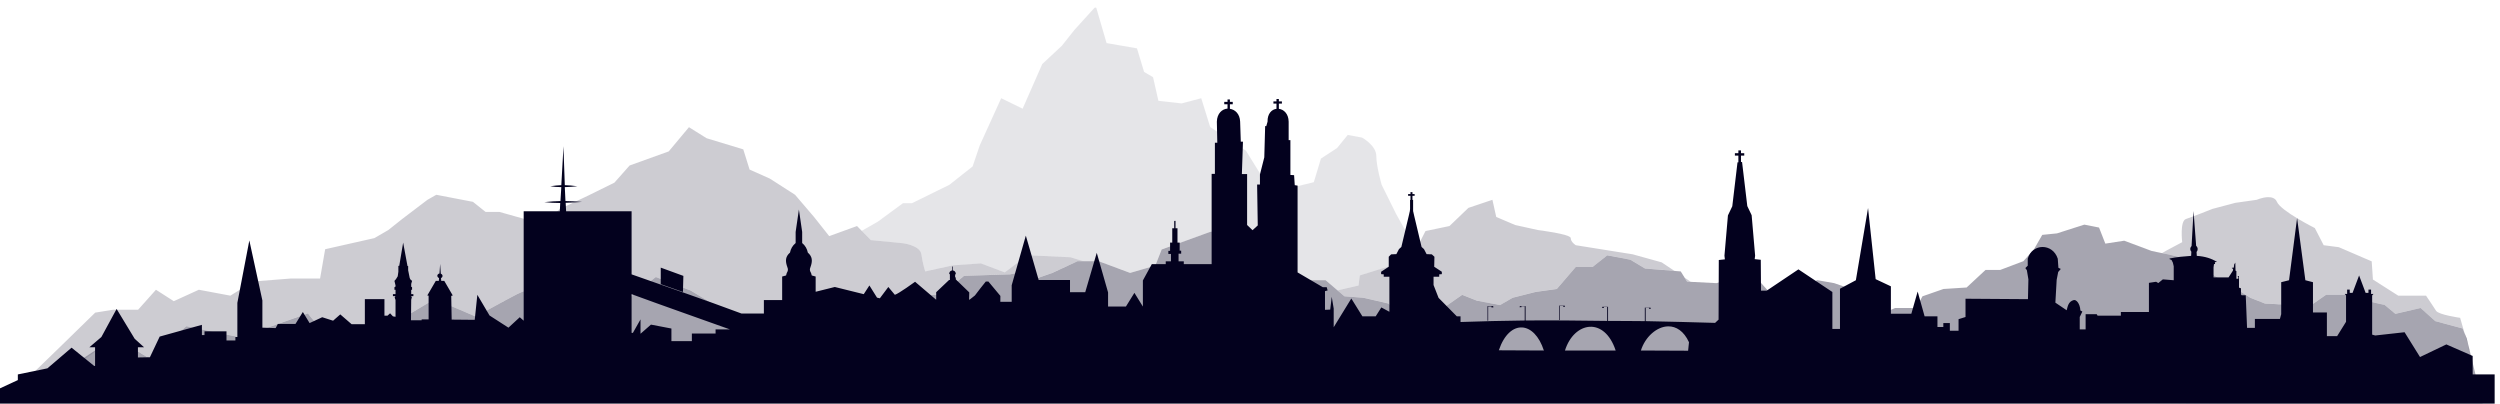 <?xml version="1.0" encoding="UTF-8" standalone="no"?>
<!DOCTYPE svg PUBLIC "-//W3C//DTD SVG 1.1//EN" "http://www.w3.org/Graphics/SVG/1.1/DTD/svg11.dtd">
<svg width="100%" height="100%" viewBox="0 0 359 58" version="1.1" xmlns="http://www.w3.org/2000/svg" xmlns:xlink="http://www.w3.org/1999/xlink" xml:space="preserve" xmlns:serif="http://www.serif.com/" style="fill-rule:evenodd;clip-rule:evenodd;stroke-linejoin:round;stroke-miterlimit:2;">
    <g id="ArtBoard1" transform="matrix(1.015,0,0,0.845,-5.543,-3.899)">
        <rect x="5.462" y="4.612" width="353.124" height="68.003" style="fill:none;"/>
        <g transform="matrix(1,0,0,1,0,0.626)">
            <clipPath id="_clip1">
                <rect x="5.46" y="5.243" width="353.105" height="67.337"/>
            </clipPath>
            <g clip-path="url(#_clip1)">
                <g id="g10685" transform="matrix(0.985,0,0,1.183,5.46,-4.285)">
                    <g id="g10550">
                        <g transform="matrix(0.254,0,0,0.292,14.783,-182.494)">
                            <g id="g137907">
                                <g id="g118347">
                                    <g opacity="0.5">
                                        <path id="path17888-2" d="M561.488,652.03L549.363,663.655L542.301,671.405L531.176,680.436L520.082,702.405L507.957,697.248L495.832,720.467L491.801,730.811L478.676,739.842L457.457,748.905L452.395,748.905L438.27,757.936L429.082,762.498L434.27,767.092L452.145,768.592C452.145,768.592 462.118,769.594 462.832,774.061C463.547,778.528 464.988,782.498 464.988,782.498L480.707,779.498L496.426,778.53L509.988,782.967L522.863,774.53L547.145,775.53L554.426,777.436L563.051,777.436L580.863,783.186L595.113,779.592L598.707,771.655L626.02,763.061L630.77,762.311L636.738,768.78L650.988,773.123L665.238,780.311L668.801,786.78L691.395,786.78L698.207,791.842L710.02,789.436L710.738,784.467L727.176,779.998L740.02,776.03L740.707,774.842L740.301,768.248L731.207,754.061L723.113,739.842C723.113,739.842 720.082,730.82 720.082,725.655C720.082,720.489 712.02,716.623 712.02,716.623L703.926,715.311L697.863,721.78L688.77,726.936L684.738,738.561L666.551,742.436L656.457,737.28L646.363,723.061L626.145,711.436L621.082,697.248L609.988,699.811L596.863,698.53L593.832,686.905L588.77,684.311L584.738,672.717L567.551,670.123L561.488,652.03ZM471.738,793.873C471.299,793.873 470.802,793.889 470.27,793.904C469.738,793.92 469.178,793.955 468.582,793.998C471.56,793.797 473.895,793.967 473.895,793.967C473.895,793.967 473.057,793.882 471.738,793.873ZM468.582,793.998C467.391,794.083 466.086,794.234 464.801,794.467C466.088,794.238 467.391,794.079 468.582,793.998Z" style="fill:rgb(3,1,30);fill-opacity:0.2;fill-rule:nonzero;"/>
                                        <path id="path17880-0" d="M331.395,711.506L319.958,723.413L297.833,730.35L289.239,738.788L274.239,745.225L258.52,751.694L248.52,759.131L224.239,753.194L216.395,753.194L209.239,748.225L188.52,744.756L183.52,747.225L169.239,756.663L161.395,762.1L153.52,766.069L125.676,771.538L122.801,785.944L106.364,785.944L84.958,787.413L72.083,794.381L54.239,791.475L40.083,797.1L29.989,791.475L19.895,801.319L5.739,801.319L-4.355,802.725L-22.542,818.163L-46.958,838.784L-36.361,842.186L6.801,814.881L26.02,825.131L47.208,809.381L77.52,814.881L115.926,803.069C115.926,803.069 123.98,812.538 128.02,812.538C132.061,812.538 160.364,810.163 160.364,810.163L172.489,803.881L187.645,796.038L210.864,804.663C210.864,804.663 227.043,796.809 234.114,793.663C241.185,790.516 255.926,787.317 255.926,792.038C255.926,796.758 281.583,800.725 281.583,800.725L296.739,796.038L312.645,785.194L332.27,791.788L356.551,804.413C370.59,806.437 362.292,805.97 376.489,806.975L395.614,811.225L415.926,812.538L420.676,813.444L422.801,811.944L432.301,812.663L442.989,803.288C442.989,803.288 453.704,800.417 458.458,796.819C463.212,793.221 473.895,793.944 473.895,793.944L486.989,784.6L513.114,783.881L520.239,782.444L527.395,786.038L536.895,783.163L551.145,777.413L554.426,777.413L547.145,775.506L522.864,774.506L509.989,782.944L496.426,778.506L480.708,779.475L464.989,782.475C464.989,782.475 463.547,778.504 462.833,774.038C462.118,769.571 452.145,768.569 452.145,768.569L434.27,767.069L426.426,760.131L410.708,765.1L402.114,755.663L391.395,744.756L377.114,736.788L365.676,732.35L362.114,722.413L341.395,716.944L331.395,711.506ZM1223.83,745.944C1220.88,746.111 1217.93,747.225 1217.93,747.225L1205.8,748.725L1192.93,751.694C1192.93,751.694 1181.5,755.67 1177.93,756.663C1174.36,757.655 1175.8,768.069 1175.8,768.069L1167.21,772.038L1164.39,773.444L1170.36,774.538L1185.8,778.131L1194.11,784.6L1201.27,788.225L1214.33,795.381L1222.64,798.256L1238.11,799.006L1249.99,798.256L1257.11,793.944L1272.58,793.944L1279.71,796.819L1290.39,799.006L1296.33,803.288L1310.61,800.444L1318.93,806.913L1334.36,810.506L1336.74,815.538L1337.83,821.163L1338.2,821.163L1332.96,805.288C1332.96,805.288 1320.79,803.804 1319.36,801.819C1317.93,799.834 1313.68,794.381 1313.68,794.381L1297.96,794.381L1283.64,786.444L1282.96,777.506L1264.36,770.538L1255.8,769.569L1250.8,761.131C1250.8,761.131 1231.51,752.692 1229.36,748.225C1228.43,746.271 1226.13,745.814 1223.83,745.944ZM785.739,747.225L772.176,751.194L761.458,760.131L747.895,762.6L740.02,776.006L727.176,779.975L710.739,784.444L710.02,789.413L698.176,791.819L702.083,794.694L712.801,795.381L727.051,798.256L732.989,804.038L740.114,799.725L756.77,801.163L768.645,793.944L776.958,796.819L790.051,799.006L797.176,795.381L810.239,792.506L822.145,791.069L832.833,780.288L842.333,780.288L850.645,774.538L863.739,776.663L872.051,781.006L888.645,782.194L881.458,778.006L865.051,774.038L832.895,769.569C832.895,769.569 830.02,768.054 830.02,766.069C830.02,764.084 811.458,762.1 811.458,762.1L798.614,759.631L787.895,755.663L785.739,747.225ZM894.489,785.569L895.833,787.475L897.895,787.569L894.489,785.569Z" style="fill:rgb(3,1,30);fill-opacity:0.4;fill-rule:nonzero;"/>
                                        <path id="path17878" d="M1120.45,759.437L1104.99,763.745L1096.67,764.475L1091.92,771.654L1085.99,777.422L1072.89,781.729L1064.58,781.729L1053.89,790.369L1040.8,791.099L1028.92,794.701L1025.36,800.444L1013.49,800.444L1003.96,804.046L998.018,799.008L990.893,791.805L979.018,788.227L969.487,786.767L951.674,793.241L942.174,792.535L936.237,786.767L925.518,784.625L912.455,788.227L895.83,787.497L892.237,782.46L872.049,781.024L863.737,776.692L850.643,774.55L842.33,780.294L832.83,780.294L822.143,791.099L810.237,792.535L797.174,795.407L790.049,799.008L776.955,796.843L768.643,793.971L756.768,801.174L740.112,799.739L732.987,804.046L727.049,798.278L712.799,795.407L702.08,794.701L691.393,786.767L668.799,786.767L665.237,780.294L650.987,773.114L636.737,768.782L630.768,762.309L626.018,763.039L598.705,771.654L595.112,779.588L580.862,783.19L563.049,777.422L551.143,777.422L536.893,783.19L527.393,786.061L520.237,782.46L513.112,783.895L486.987,784.625L473.893,793.971C473.893,793.971 463.209,793.245 458.455,796.843C453.701,800.44 442.987,803.316 442.987,803.316L432.299,812.686L422.799,811.956L420.674,813.465L415.924,812.54L395.612,811.25L376.487,806.991C362.289,805.986 370.588,806.463 356.549,804.439L332.263,791.812L312.647,785.206L296.737,796.039L281.58,800.736C281.58,800.736 255.902,796.775 255.902,792.055C255.902,787.335 241.183,790.532 234.112,793.679C227.041,796.825 210.862,804.679 210.862,804.679L187.643,796.039L172.487,803.9L160.362,810.179C160.362,810.179 132.058,812.54 128.018,812.54C123.977,812.54 115.924,803.097 115.924,803.097L77.518,814.9L47.205,809.4L26.018,825.146L6.799,814.9L-33.719,838.172L1345.96,848.607L1336.74,815.557L1334.36,810.52L1318.92,806.918L1310.61,800.444L1296.33,803.316L1290.39,799.008L1279.7,796.843L1272.58,793.971L1257.11,793.971L1249.99,798.278L1238.11,799.008L1222.64,798.278L1214.33,795.407L1201.27,788.227L1194.11,784.625L1185.8,778.152L1170.36,774.55L1158.49,772.384L1143.02,767.346L1132.33,768.782L1128.77,760.873L1120.45,759.437Z" style="fill:rgb(3,1,30);fill-opacity:0.7;fill-rule:nonzero;"/>
                                    </g>
                                </g>
                            </g>
                        </g>
                        <path id="path3828-9" d="M183.344,21.219L183.344,21.563L182.906,21.563L182.906,21.875L183.344,21.875L183.344,22.625C182.653,22.714 182.035,23.329 182.063,24.469L181.875,25.125L181.719,25.094L181.594,29.594L180.969,32.063L180.969,33.5L180.563,33.5L180.656,39.375L179.906,40.063L179.125,39.313L179.125,32L178.375,32L178.531,27.344L178.219,27.344L178.125,24.469C178.084,23.352 177.393,22.732 176.656,22.625L176.656,21.969L177.063,21.969L177.063,21.625L176.656,21.625L176.656,21.281L176.313,21.281L176.313,21.625L175.844,21.625L175.844,21.969L176.313,21.969L176.313,22.594C175.546,22.65 174.813,23.278 174.781,24.469L174.844,27.5L174.5,27.5L174.5,31.969L174.031,31.969L174.031,44.938L170.031,44.938L170.031,44.531L169.281,44.531L169.281,43.438L169.656,43.438L169.656,43L169.438,43L169.438,41.844L169.125,41.844L169.125,39.781L168.844,39.781L168.844,38.719L168.688,38.719L168.688,38.75L168.656,38.75L168.656,39.781L168.375,39.781L168.375,41.844L168.063,41.844L168.063,43.031L167.813,43.031L167.813,43.469L168.188,43.469L168.188,44.531L167.438,44.531L167.438,44.938L165.438,44.938L164.156,47.281L164.156,51.031L162.938,49.063L161.719,51.031L159.156,51.031L159.156,49L157.531,43.313L155.875,48.969L153.688,48.969L153.688,47.219L149.188,47.219L147.344,40.844L145.313,47.969L145.313,50.344L143.68,50.344L143.687,49.5L141.969,47.438L141.594,47.438C141.05,48.087 140.561,48.752 140.031,49.438L139.281,50.031L139.187,50.031L139.219,49L137.281,47.125L137.281,46.844L137.187,46.844L137.187,46.406L137.281,46.406L137.281,46.281C137.259,46.008 137.054,45.857 136.844,45.844L136.844,45.281L136.75,45.281L136.75,45.844C136.547,45.865 136.366,46.016 136.344,46.281L136.344,46.375L136.437,46.375L136.437,47.219L136.312,47.219L134.469,48.969L134.469,50.031L134.437,50.031L131.437,47.469C131.437,47.469 129.072,49.189 128.531,49.344L127.594,48.219L126.375,49.844L125.969,49.75L124.875,48L124.063,49.25L119.906,48.219L117.156,48.906L117.156,46.719L116.594,46.563L116.5,46.219C116.155,45.676 116.428,45.428 116.5,45.094C116.68,44.462 116.698,43.857 116.031,43.281C115.927,42.744 115.664,42.273 115.219,41.906L115.219,40.313L114.75,37.094L114.281,40.313L114.281,41.906C113.836,42.273 113.573,42.744 113.469,43.281C112.802,43.857 112.82,44.462 113,45.094C113.072,45.428 113.345,45.676 113,46.219L112.906,46.563L112.344,46.719L112.344,50.094L109.719,50.094L109.719,52.031L106.5,52.031C100.71,49.869 96.561,48.483 90.719,46.406L90.719,37.344L81.313,37.344C81.29,37.098 81.283,36.824 81.25,36.125C82.03,36.104 82.809,36.057 83.594,36C82.673,35.914 81.939,35.888 81.219,35.875C81.192,35.29 81.153,34.588 81.125,33.875C81.724,33.857 82.335,33.811 82.938,33.75C82.233,33.659 81.675,33.602 81.125,33.594C81.021,30.926 80.938,28 80.938,28L80.625,33.594C80.15,33.611 79.644,33.655 79.031,33.75C79.556,33.832 80.092,33.873 80.625,33.875L80.5,35.875C79.803,35.889 79.09,35.93 78.188,36.031C78.943,36.117 79.701,36.156 80.469,36.156L80.406,37.344L75.219,37.344L75.219,53.063L74.656,52.563L73.031,54.063L70.313,52.313L68.563,49.344L68.188,52.938L64.875,52.906L64.813,49.5L65.031,49.438L63.813,47.344L63.375,47.344L63.344,46.938C63.475,46.884 63.565,46.756 63.563,46.625C63.56,46.488 63.455,46.357 63.313,46.313L63.219,44.906L63.125,46.281C62.948,46.307 62.806,46.463 62.813,46.625C62.819,46.681 62.84,46.735 62.875,46.781C62.915,46.851 62.982,46.907 63.063,46.938L63.031,47.344L62.594,47.344L61.375,49.438L61.563,49.469L61.563,52.875L60.563,52.875L60.563,53L59.031,53L59.063,50.063L59.156,49.688L59.063,49.563L59.063,49.531L59.375,49.531L59.375,49.25L59.063,49.25L59.063,48.625L59.188,48.625L59.188,48.25L59.063,48.188L59.063,47.781L59.188,47.344L58.938,47.125L58.844,46.906L58.625,45.813L58.625,45.219L58.531,45.219L57.906,41.844L57.344,45.188L57.219,45.188L57.219,46.031L57.125,46.688L56.875,47.094L56.656,47.344L56.813,48L56.813,48.156L56.656,48.25L56.656,48.625L56.813,48.625L56.813,49.25L56.438,49.25L56.438,49.531L56.813,49.531L56.688,49.688L56.781,50.031L56.813,50.031L56.813,52.5L56.438,52.438L56.031,52L55.656,52.344L55.219,52.344L55.219,49.969L52.406,49.969L52.406,53.563L50.5,53.563L48.875,52.156L47.844,53.063L46.281,52.563L44.469,53.406L43.5,51.813L42.438,53.531L39.906,53.531L39.594,54.125L37.688,54.063L37.688,50.156L35.813,41.531L34.094,50.5L34.094,55.406L33.813,55.406L33.813,55.906L32.531,55.906L32.531,54.594L29.375,54.594L29.375,55.125L29,55.125L29,53.656L22.938,55.344L21.531,58.313L19.813,58.344L19.813,56.875L20.688,56.875L19.344,55.656L16.75,51.375L14.563,55.406L12.844,56.875L13.656,56.875L13.656,59.563L13.531,59.563L10.281,56.938L6.813,59.906L2.563,60.781L2.563,61.594L0,62.781L0,65L358.313,65L358.313,60.781L355.156,60.781L355.156,58.125L351.375,56.469L347.594,58.281L345.375,54.719L341.156,55.188L340.719,55.063L340.719,49.438L340.906,49.219L340.563,49.219L340.563,48.594L340.188,48.594L340.188,49.063L339.781,49.063L338.844,46.563L337.906,49.063L337.5,49.063L337.5,48.594L337.125,48.594L337.125,49.219L336.781,49.219L336.969,49.438L336.969,53.219L335.688,55.281L334.219,55.281L334.219,51.875L332.219,51.875L332.219,47.531L331.125,47.25L329.938,38.313L328.781,47.25L327.656,47.531L327.656,52.125L327.469,52.813L323.875,52.813L323.875,54.094L322.75,54.094L322.563,49.406L321.969,49.406L321.875,49.281L321.875,48.406L321.594,48.313L321.594,46.656L321.375,46.656L321.5,46.813L321.5,47.031L321.219,47.031L321.219,45.938L321.094,45.875L321.063,44.719L320.906,44.969L320.844,45.438L320.563,45.469L320.594,45.563L320.75,45.594L320.719,45.875L320.094,46.844L317.938,46.844L317.938,45.406L318,44.938L318.156,44.906L318.125,44.656L318.438,44.625C317.644,44.124 316.702,43.82 315.531,43.75L315.5,43.188C315.6,43.081 315.658,42.931 315.656,42.781C315.659,42.6 315.575,42.419 315.438,42.313L315.063,37.313L314.781,42.344C314.663,42.451 314.592,42.616 314.594,42.781C314.6,42.921 314.657,43.058 314.75,43.156L314.719,43.75C313.725,43.817 312.722,43.903 311.625,44.125L311.625,44.219L311.906,44.344L312.094,44.719L312.219,45.25L312.219,47.25L310.656,47.125L310,47.656L309.688,47.469L308.656,47.625L308.656,51.813L304.625,51.813L304.625,52.344L301.281,52.344L301.156,52.125L299.563,52.125L299.563,54.313L298.719,54.313L298.719,52.531L299.094,51.75L298.813,51.594C298.751,50.568 298.207,50.021 297.875,50.094C297.05,50.302 296.981,51.077 296.844,51.563L295.219,50.469L295.406,47.188L295.625,46.063L296,45.625L295.656,45.469L295.563,44.156C294.84,41.901 291.882,41.925 291.25,44.156L291.25,45.156L290.906,45.5L291.125,45.813L291.344,47.125L291.281,49.969L282.313,49.906L282.313,52.531L281.313,52.844L281.313,54.5L280.063,54.5L280.063,53.406L279.125,53.406L279.125,53.969L278.281,53.969L278.281,52.438L276.438,52.438L275.438,48.875L274.531,52.063L271.594,52.063L271.594,48.125L269.406,47.094L268.313,36.875L266.563,47.25L264.281,48.469L264.281,54.25L263.188,54.25L263.188,48.938L258.313,45.688L253.75,48.75L252.938,48.75L252.906,44.313L252.031,44.219L252.094,43.719L251.594,37.906L250.969,36.594L250.219,30.281L250.063,30.25L250.063,29.344L250.531,29.344L250.531,29L250.063,29L250.063,28.594L249.688,28.594L249.688,29L249.188,29L249.188,29.344L249.688,29.344L249.688,30.313L249.563,30.313L248.813,36.625L248.188,37.938L247.688,43.719L247.75,44.25L246.875,44.344L246.844,52.906L246.344,53.375C243.019,53.287 239.706,53.185 236.375,53.125L236.375,51.219L236.844,51.219L236.844,51.344L237.125,51.344L237.063,51.188L236.25,51.188L236.25,53.125C234.491,53.093 232.731,53.113 230.969,53.094L230.969,51.063L230.156,51.063L230.094,51.219L230.375,51.219L230.375,51.094L230.844,51.094L230.844,53.094C226.945,53.052 223.042,52.987 219.125,53.031L219.125,50.969L218.313,50.969L218.25,51.125L218.531,51.125L218.531,51L219,51L219,53.031C215.936,53.066 212.861,53.144 209.781,53.25L209.781,52.438L209.25,52.438L206.625,49.781L205.906,47.938L205.906,46.75L206.719,46.75L206.719,46.406L207.094,46.375L207.094,46.031L206,45.313L206.031,43.875L205.656,43.531L204.906,43.5L204.531,42.781L204.187,42.469L203.125,38L202.969,37.313L202.969,35.719L202.875,35.719L202.875,35.125L203.188,35.125L203.188,34.875L202.875,34.875L202.875,34.594L202.594,34.594L202.594,34.875L202.25,34.875L202.25,35.125L202.594,35.125L202.594,35.719L202.531,35.719L202.531,37L202.5,37.313L202.344,38L201.281,42.469L200.938,42.781L200.563,43.5L199.813,43.531L199.469,43.875L199.469,45.313L198.375,46.031L198.375,46.375L198.75,46.406L198.75,46.75L199.563,46.75L199.563,51.781L198.406,51.156L197.594,52.438L195.688,52.438L194.094,49.875L191.563,54L191.563,51.313L191.281,49.625L191.063,51.469L190.313,51.5L190.313,48.813L190.688,48.719L190.563,48.25L190,48.25L186.375,46.125L186.375,33.656L185.969,33.594L185.875,32.156L185.344,32.125L185.344,27.125L185.094,27.125L185.094,24.469C185.075,23.336 184.393,22.711 183.688,22.625L183.688,21.875L184.125,21.875L184.125,21.563L183.688,21.563L183.688,21.219L183.344,21.219ZM94.906,45.438L94.906,47.813L98.094,48.938L98.156,46.625L94.906,45.438ZM90.719,49.25C95.508,51.014 100.486,52.743 104.844,54.313L102.781,54.313L102.781,54.906L99.375,54.906L99.375,56L96.438,56L96.438,54.188L93.5,53.625L92,54.938L92,52.875L90.906,54.813L90.719,54.813L90.719,49.25ZM223.938,50.906L223.938,52.969L224.031,52.969L224.031,50.938L224.531,50.938L224.531,51.063L224.781,51.063L224.75,50.906L223.938,50.906ZM213.656,50.969L213.656,53.063L213.75,53.063L213.75,51.031L214.219,51.031L214.219,51.156L214.5,51.156L214.469,50.969L213.656,50.969ZM239.625,53.875C240.736,53.866 241.854,54.535 242.594,56.156L242.469,57.375L235.688,57.344C236.291,55.395 237.972,53.888 239.625,53.875ZM228.313,53.938C229.77,53.844 231.261,54.905 232.063,57.344L224.781,57.344C225.436,55.259 226.856,54.031 228.313,53.938ZM218.625,54.031C219.864,54.099 221.076,55.247 221.75,57.344L215.281,57.313C216.047,55.029 217.35,53.962 218.625,54.031Z" style="fill:rgb(3,1,30);fill-rule:nonzero;"/>
                    </g>
                </g>
            </g>
        </g>
    </g>
</svg>
